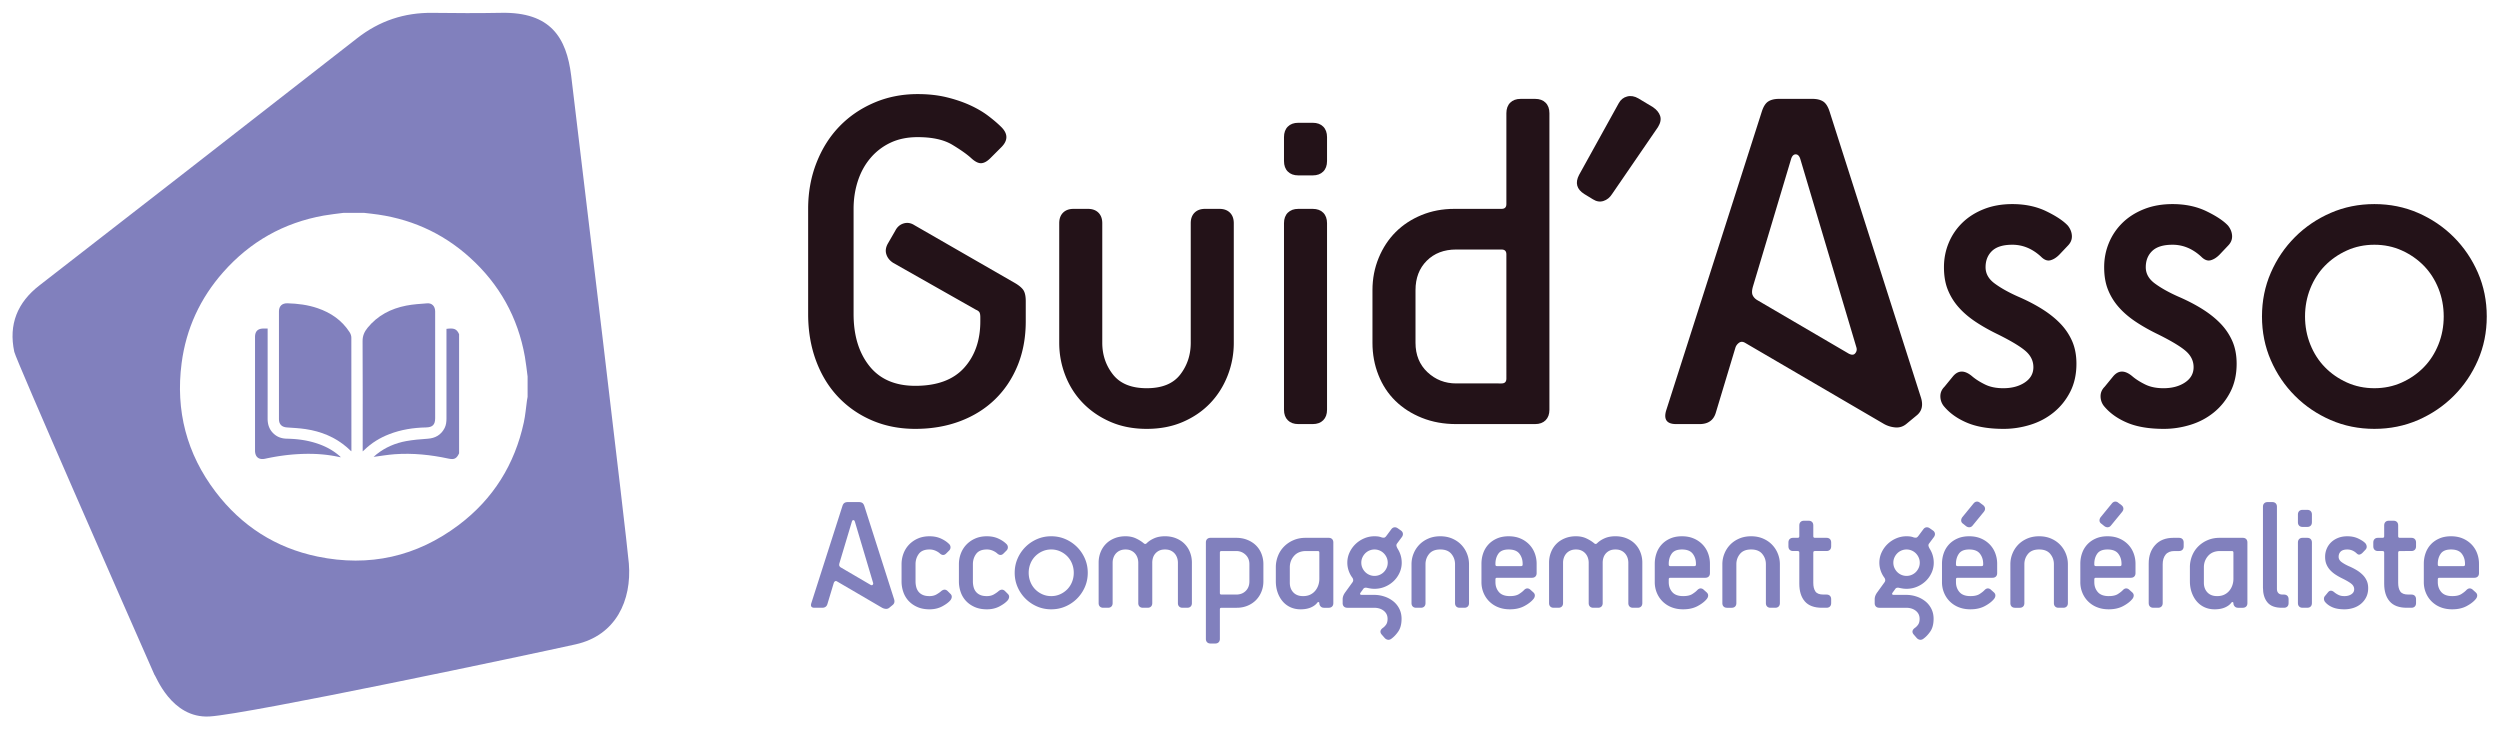 <svg xml:space="preserve" width="993.429" height="289.719" xmlns="http://www.w3.org/2000/svg"><defs><clipPath clipPathUnits="userSpaceOnUse" id="a"><path d="M0 316.474h844.541V0H0Z"/></clipPath></defs><g clip-path="url(#a)" transform="matrix(1.333 0 0 -1.333 -66.412 355.819)"><path d="M0 0c-.094.339-.248.509-.463.509-.216 0-.371-.17-.463-.509l-3.662-12.234c-.124-.4-.138-.702-.046-.903.092-.201.247-.364.464-.486l8.71-5.097c.341-.217.588-.24.743-.069a.58.58 0 0 1 .138.579zm10.24-25.624a1.439 1.439 0 0 0-1.043-.324 2.687 2.687 0 0 0-1.089.324l-13.483 7.878c-.217.122-.411.122-.579 0a.933.933 0 0 1-.348-.464l-1.899-6.302c-.217-.741-.741-1.112-1.576-1.112h-2.27c-.897 0-1.221.432-.974 1.298l9.268 28.958c.153.494.362.827.626.997.262.169.608.255 1.041.255h3.244c.433 0 .779-.086 1.043-.255.262-.17.469-.503.626-.997l8.848-27.707c.217-.712.094-1.267-.369-1.669z" style="fill:#8180bd;fill-opacity:1;fill-rule:nonzero;stroke:none" transform="translate(304.678 111.378)"/><path d="M0 0c.279-.278.402-.587.371-.926-.03-.341-.17-.666-.417-.974-.526-.619-1.336-1.221-2.433-1.807-1.096-.586-2.356-.881-3.776-.881-1.359 0-2.555.224-3.591.672-1.035.448-1.908 1.051-2.618 1.807A7.409 7.409 0 0 0-14.062.555a9.633 9.633 0 0 0-.532 3.198V8.85c0 1.112.191 2.177.578 3.197a7.775 7.775 0 0 0 1.669 2.664 8.088 8.088 0 0 0 2.618 1.807c1.018.448 2.176.672 3.474.672 1.267 0 2.394-.224 3.382-.672.989-.448 1.809-.996 2.456-1.645A1.33 1.33 0 0 0 0 13.9c0-.37-.138-.695-.417-.973l-.881-.88c-.586-.588-1.219-.572-1.898.046-.341.308-.781.579-1.321.811a4.364 4.364 0 0 1-1.738.347c-1.482 0-2.548-.441-3.196-1.321-.649-.879-.974-1.906-.974-3.08V3.753c0-.587.07-1.152.208-1.692.14-.541.371-1.012.695-1.412.325-.402.75-.72 1.275-.951.524-.232 1.188-.347 1.992-.347s1.499.169 2.086.509c.586.341 1.049.665 1.39.974.71.586 1.359.586 1.946 0z" style="fill:#8180bd;fill-opacity:1;fill-rule:nonzero;stroke:none" transform="translate(333.172 89.878)"/><path d="M0 0c.279-.278.402-.587.371-.926-.03-.341-.17-.666-.417-.974-.526-.619-1.336-1.221-2.433-1.807-1.096-.586-2.356-.881-3.776-.881-1.359 0-2.555.224-3.591.672-1.035.448-1.908 1.051-2.618 1.807A7.409 7.409 0 0 0-14.062.555a9.633 9.633 0 0 0-.532 3.198V8.85c0 1.112.191 2.177.578 3.197a7.775 7.775 0 0 0 1.669 2.664 8.088 8.088 0 0 0 2.618 1.807c1.018.448 2.176.672 3.474.672 1.267 0 2.394-.224 3.382-.672.989-.448 1.809-.996 2.456-1.645A1.33 1.33 0 0 0 0 13.9c0-.37-.138-.695-.417-.973l-.881-.88c-.586-.588-1.219-.572-1.898.046-.341.308-.781.579-1.321.811a4.364 4.364 0 0 1-1.738.347c-1.482 0-2.548-.441-3.196-1.321-.649-.879-.974-1.906-.974-3.08V3.753c0-.587.07-1.152.208-1.692.14-.541.371-1.012.695-1.412.325-.402.75-.72 1.275-.951.524-.232 1.188-.347 1.992-.347s1.499.169 2.086.509c.586.341 1.049.665 1.39.974.71.586 1.359.586 1.946 0z" style="fill:#8180bd;fill-opacity:1;fill-rule:nonzero;stroke:none" transform="translate(350.27 89.878)"/><path d="M0 0a6.41 6.41 0 0 1 2.664.555 6.966 6.966 0 0 1 2.132 1.483 6.694 6.694 0 0 1 1.413 2.201c.339.85.509 1.754.509 2.711 0 .957-.17 1.86-.509 2.71a6.673 6.673 0 0 1-1.413 2.201 6.966 6.966 0 0 1-2.132 1.483A6.38 6.38 0 0 1 0 13.9a6.373 6.373 0 0 1-2.664-.556 6.954 6.954 0 0 1-2.132-1.483A6.673 6.673 0 0 1-6.209 9.66a7.227 7.227 0 0 1-.509-2.71c0-.957.169-1.861.509-2.711a6.694 6.694 0 0 1 1.413-2.201A6.954 6.954 0 0 1-2.664.555 6.404 6.404 0 0 1 0 0m0-3.939c-1.514 0-2.927.287-4.239.858a11.064 11.064 0 0 0-5.792 5.791c-.572 1.313-.858 2.726-.858 4.24 0 1.514.286 2.926.858 4.239a11.084 11.084 0 0 0 2.339 3.453c.989.988 2.14 1.767 3.453 2.339 1.312.572 2.725.857 4.239.857 1.514 0 2.927-.285 4.24-.857a11.126 11.126 0 0 0 3.452-2.339 11.118 11.118 0 0 0 2.339-3.453c.572-1.313.858-2.725.858-4.239 0-1.514-.286-2.927-.858-4.24A11.098 11.098 0 0 0 7.692-.741a11.077 11.077 0 0 0-3.452-2.34C2.927-3.652 1.514-3.939 0-3.939" style="fill:#8180bd;fill-opacity:1;fill-rule:nonzero;stroke:none" transform="translate(363.196 89.23)"/><path d="M0 0c-.433 0-.772.123-1.018.371-.249.247-.372.586-.372 1.02v12.047c0 .494-.076.972-.231 1.435a3.854 3.854 0 0 1-.695 1.252 3.52 3.52 0 0 1-1.181.904c-.48.231-1.058.346-1.738.346-.679 0-1.259-.115-1.738-.346a3.481 3.481 0 0 1-1.181-.904 3.479 3.479 0 0 1-.672-1.252 4.962 4.962 0 0 1-.208-1.435V1.391c0-.434-.124-.773-.371-1.02C-9.652.123-9.993 0-10.425 0h-1.39c-.433 0-.772.123-1.018.371-.249.247-.372.586-.372 1.02v12.047c0 .494-.078.972-.231 1.435a3.854 3.854 0 0 1-.695 1.252c-.31.37-.704.672-1.183.904-.478.231-1.041.346-1.69.346s-1.221-.115-1.715-.346a3.441 3.441 0 0 1-1.204-.904 3.8 3.8 0 0 1-.695-1.252 4.488 4.488 0 0 1-.231-1.435V1.391c0-.434-.125-.773-.371-1.02C-21.469.123-21.808 0-22.24 0h-1.39c-.433 0-.773.123-1.02.371-.247.247-.37.586-.37 1.02v12.047c0 1.112.192 2.153.579 3.127a7.295 7.295 0 0 0 1.622 2.502c.695.695 1.536 1.242 2.525 1.644.988.402 2.084.603 3.29.603 1.173 0 2.216-.216 3.128-.649.911-.432 1.674-.911 2.293-1.435.308-.278.602-.278.88 0 .586.585 1.336 1.079 2.247 1.481.911.402 1.985.603 3.221.603 1.204 0 2.301-.201 3.29-.603.988-.402 1.83-.949 2.525-1.644a7.292 7.292 0 0 0 1.621-2.502c.387-.974.58-2.015.58-3.127V1.391c0-.434-.124-.773-.371-1.02C2.163.123 1.822 0 1.391 0Z" style="fill:#8180bd;fill-opacity:1;fill-rule:nonzero;stroke:none" transform="translate(402.349 85.754)"/><path d="M0 0c0 1.173-.387 2.123-1.158 2.848-.773.726-1.7 1.089-2.781 1.089h-4.4c-.31 0-.464-.155-.464-.463V-8.573c0-.308.154-.463.464-.463h4.4c1.175 0 2.124.362 2.85 1.089C-.363-7.221 0-6.272 0-5.097Zm-11.583-23.632c-.433 0-.773.125-1.02.372s-.37.587-.37 1.02V6.487c0 .432.123.771.37 1.018s.587.371 1.02.371h7.644c1.206 0 2.31-.201 3.313-.603 1.005-.401 1.861-.949 2.572-1.644a7.136 7.136 0 0 0 1.645-2.502A8.404 8.404 0 0 0 4.17 0v-5.097c0-1.112-.2-2.155-.602-3.127a7.588 7.588 0 0 0-1.645-2.504 7.583 7.583 0 0 0-2.501-1.644c-.974-.402-2.033-.603-3.175-.603h-4.586c-.31 0-.464-.153-.464-.463v-8.802c0-.433-.124-.773-.371-1.02-.248-.247-.587-.372-1.02-.372z" style="fill:#8180bd;fill-opacity:1;fill-rule:nonzero;stroke:none" transform="translate(422.272 98.728)"/><path d="M0 0c0 .308-.155.463-.463.463h-3.476C-5.483.463-6.68-.015-7.53-.972c-.849-.959-1.273-2.102-1.273-3.43v-4.586c0-1.175.347-2.132 1.042-2.873.695-.741 1.661-1.112 2.896-1.112.834 0 1.552.146 2.155.44a4.379 4.379 0 0 1 1.506 1.181c.4.494.702 1.043.903 1.646C-.1-9.105 0-8.479 0-7.83Zm1.39-16.449c-.433 0-.772.14-1.019.417a1.357 1.357 0 0 0-.371.927c0 .186-.069.302-.209.348-.138.046-.27-.008-.394-.162-.432-.588-1.073-1.067-1.922-1.436-.849-.371-1.877-.557-3.081-.557-1.081 0-2.071.201-2.965.603-.897.4-1.669.972-2.318 1.715-.648.74-1.158 1.629-1.529 2.664-.369 1.034-.555 2.169-.555 3.405v4.123a9.12 9.12 0 0 0 .649 3.43 8.193 8.193 0 0 0 1.83 2.802 8.805 8.805 0 0 0 2.803 1.877c1.08.463 2.27.695 3.568.695h6.904c.431 0 .771-.124 1.018-.371s.371-.586.371-1.019v-18.07c0-.434-.124-.773-.371-1.02-.247-.248-.587-.371-1.018-.371z" style="fill:#8180bd;fill-opacity:1;fill-rule:nonzero;stroke:none" transform="translate(443.122 102.202)"/><path d="M0 0c.525 0 1.026.1 1.506.301.479.201.894.478 1.25.834.355.354.641.772.858 1.252.216.478.323.995.323 1.552 0 .555-.107 1.072-.323 1.552a4.187 4.187 0 0 1-.858 1.25 3.856 3.856 0 0 1-1.25.835c-.48.2-.981.3-1.506.3-.526 0-1.028-.1-1.506-.3a3.854 3.854 0 0 1-1.252-.835 4.184 4.184 0 0 1-.857-1.25 3.721 3.721 0 0 1-.324-1.552c0-.557.107-1.074.324-1.552a4.18 4.18 0 0 1 .857-1.252A3.852 3.852 0 0 1-1.506.301C-1.028.1-.526 0 0 0m2.084-17.421c-.526.679-.401 1.313.372 1.899.4.277.74.626 1.018 1.043.279.417.417.98.417 1.69 0 .989-.379 1.784-1.135 2.387-.757.602-1.722.903-2.896.903h-7.969c-.433 0-.772.123-1.019.371-.248.247-.371.586-.371 1.02v1.158c0 .678.262 1.375.788 2.085l2.177 3.012c.155.247.208.494.162.741a1.353 1.353 0 0 1-.254.603 7.392 7.392 0 0 0-1.089 2.084 7.31 7.31 0 0 0-.394 2.364c0 1.08.224 2.1.671 3.057a8.341 8.341 0 0 0 1.784 2.503 8.567 8.567 0 0 0 2.573 1.69c.972.417 2 .626 3.081.626.308 0 .626-.015.949-.046a4.836 4.836 0 0 0 1.135-.278c.433-.124.741-.139.927-.047.185.093.356.247.511.465l1.481 1.992c.247.339.549.532.904.578.356.046.702-.053 1.043-.3l.926-.649c.341-.249.534-.549.58-.904.046-.355-.055-.704-.302-1.043L6.672 9.591a.888.888 0 0 1-.093-.787 3.64 3.64 0 0 1 .371-.788c.771-1.267 1.158-2.626 1.158-4.077A7.134 7.134 0 0 0 7.436.88a7.98 7.98 0 0 0-1.784-2.478 8.423 8.423 0 0 0-2.571-1.646A7.995 7.995 0 0 0 0-3.845c-.434 0-.834.03-1.206.092a17.12 17.12 0 0 0-.972.185c-.247.062-.48.069-.695.023-.216-.046-.402-.193-.557-.44l-.74-1.02c-.278-.432-.14-.647.417-.647h3.567c1.112 0 2.171-.17 3.174-.511a8.423 8.423 0 0 0 2.641-1.436 6.666 6.666 0 0 0 1.784-2.247c.432-.88.649-1.86.649-2.943 0-1.575-.333-2.841-.996-3.799-.665-.957-1.383-1.698-2.155-2.224-.34-.215-.679-.286-1.02-.209-.34.078-.633.256-.88.534z" style="fill:#8180bd;fill-opacity:1;fill-rule:nonzero;stroke:none" transform="translate(459.571 95.253)"/><path d="M0 0c-.433 0-.773.123-1.02.371-.247.247-.37.586-.37 1.02v11.584c0 1.173-.363 2.201-1.089 3.08-.727.88-1.831 1.32-3.313 1.32-1.483 0-2.587-.44-3.313-1.32-.727-.879-1.089-1.907-1.089-3.08V1.391c0-.434-.124-.773-.371-1.02C-10.812.123-11.151 0-11.583 0h-1.39c-.434 0-.773.123-1.02.371-.249.247-.371.586-.371 1.02v11.584c0 1.112.208 2.176.626 3.196a8.216 8.216 0 0 0 1.737 2.664c.741.757 1.637 1.359 2.688 1.807 1.049.448 2.224.672 3.521.672 1.298 0 2.471-.224 3.522-.672 1.049-.448 1.945-1.05 2.687-1.807a8.202 8.202 0 0 0 1.738-2.664 8.379 8.379 0 0 0 .624-3.196V1.391c0-.434-.122-.773-.369-1.02C2.161.123 1.822 0 1.39 0Z" style="fill:#8180bd;fill-opacity:1;fill-rule:nonzero;stroke:none" transform="translate(484.962 85.754)"/><path d="M0 0c0 1.173-.325 2.178-.972 3.012-.649.835-1.715 1.25-3.198 1.25-1.453 0-2.471-.415-3.059-1.25-.586-.834-.88-1.839-.88-3.012v-.232c0-.308.155-.463.464-.463h7.182c.308 0 .463.155.463.463Zm3.244-8.571c.278-.279.408-.587.393-.926-.016-.341-.148-.666-.393-.974-.62-.772-1.529-1.484-2.735-2.131-1.204-.649-2.641-.974-4.308-.974-1.298 0-2.464.209-3.499.626a7.856 7.856 0 0 0-2.664 1.738 7.777 7.777 0 0 0-1.715 2.593 8.293 8.293 0 0 0-.601 3.152V0c0 1.112.176 2.17.532 3.175a7.357 7.357 0 0 0 1.575 2.617c.695.742 1.545 1.328 2.549 1.761 1.004.432 2.154.648 3.452.648 1.297 0 2.455-.216 3.475-.648a7.99 7.99 0 0 0 2.618-1.761 7.603 7.603 0 0 0 1.668-2.617A8.777 8.777 0 0 0 4.17 0v-2.779c0-.434-.124-.773-.371-1.02s-.587-.371-1.02-.371H-7.645c-.309 0-.464-.155-.464-.464v-.833c0-1.174.348-2.162 1.043-2.966.694-.804 1.783-1.204 3.267-1.204 1.173 0 2.084.209 2.733.626.649.417 1.143.81 1.483 1.181.339.339.68.501 1.019.486.34-.015.648-.163.928-.44z" style="fill:#8180bd;fill-opacity:1;fill-rule:nonzero;stroke:none" transform="translate(503.727 98.866)"/><path d="M0 0c-.433 0-.773.123-1.02.371-.247.247-.37.586-.37 1.02v12.047c0 .494-.078.972-.231 1.435a3.84 3.84 0 0 1-.697 1.252 3.49 3.49 0 0 1-1.181.904c-.478.231-1.058.346-1.737.346-.68 0-1.26-.115-1.738-.346a3.49 3.49 0 0 1-1.181-.904 3.51 3.51 0 0 1-.672-1.252 4.928 4.928 0 0 1-.209-1.435V1.391c0-.434-.124-.773-.369-1.02C-9.654.123-9.993 0-10.425 0h-1.39c-.434 0-.773.123-1.02.371-.247.247-.371.586-.371 1.02v12.047c0 .494-.077.972-.232 1.435a3.836 3.836 0 0 1-.695 1.252 3.49 3.49 0 0 1-1.181.904c-.48.231-1.043.346-1.691.346-.649 0-1.22-.115-1.714-.346a3.436 3.436 0 0 1-1.205-.904 3.836 3.836 0 0 1-.695-1.252 4.489 4.489 0 0 1-.232-1.435V1.391c0-.434-.124-.773-.371-1.02C-21.469.123-21.808 0-22.24 0h-1.39c-.434 0-.773.123-1.02.371-.249.247-.371.586-.371 1.02v12.047c0 1.112.193 2.153.58 3.127a7.278 7.278 0 0 0 1.621 2.502c.695.695 1.537 1.242 2.526 1.644.988.402 2.084.603 3.289.603 1.173 0 2.216-.216 3.127-.649.911-.432 1.676-.911 2.295-1.435.308-.278.601-.278.88 0 .586.585 1.336 1.079 2.247 1.481.911.402 1.985.603 3.22.603 1.205 0 2.3-.201 3.29-.603.987-.402 1.829-.949 2.524-1.644a7.268 7.268 0 0 0 1.623-2.502 8.424 8.424 0 0 0 .578-3.127V1.391c0-.434-.122-.773-.369-1.02C2.161.123 1.822 0 1.39 0Z" style="fill:#8180bd;fill-opacity:1;fill-rule:nonzero;stroke:none" transform="translate(536.624 85.754)"/><path d="M0 0c0 1.173-.324 2.178-.972 3.012-.649.835-1.715 1.25-3.197 1.25-1.452 0-2.472-.415-3.058-1.25-.588-.834-.881-1.839-.881-3.012v-.232c0-.308.154-.463.463-.463h7.182c.308 0 .463.155.463.463Zm3.244-8.571c.278-.279.41-.587.394-.926-.017-.341-.147-.666-.394-.974-.618-.772-1.529-1.484-2.733-2.131-1.206-.649-2.641-.974-4.31-.974-1.298 0-2.464.209-3.497.626a7.85 7.85 0 0 0-2.665 1.738 7.73 7.73 0 0 0-1.714 2.593 8.295 8.295 0 0 0-.603 3.152V0c0 1.112.178 2.17.534 3.175a7.357 7.357 0 0 0 1.575 2.617c.695.742 1.543 1.328 2.547 1.761 1.004.432 2.155.648 3.453.648 1.296 0 2.456-.216 3.474-.648a7.958 7.958 0 0 0 2.618-1.761 7.59 7.59 0 0 0 1.669-2.617A8.798 8.798 0 0 0 4.17 0v-2.779c0-.434-.124-.773-.369-1.02-.249-.247-.588-.371-1.02-.371H-7.645c-.309 0-.463-.155-.463-.464v-.833c0-1.174.347-2.162 1.043-2.966.695-.804 1.784-1.204 3.266-1.204 1.173 0 2.086.209 2.735.626.648.417 1.141.81 1.481 1.181.341.339.68.501 1.02.486.339-.015.649-.163.927-.44z" style="fill:#8180bd;fill-opacity:1;fill-rule:nonzero;stroke:none" transform="translate(555.388 98.866)"/><path d="M0 0c-.433 0-.772.123-1.018.371-.249.247-.372.586-.372 1.02v11.584c0 1.173-.363 2.201-1.089 3.08-.725.88-1.83 1.32-3.313 1.32-1.481 0-2.587-.44-3.313-1.32-.725-.879-1.087-1.907-1.087-3.08V1.391c0-.434-.125-.773-.371-1.02-.249-.248-.588-.371-1.02-.371h-1.39c-.433 0-.773.123-1.02.371-.247.247-.37.586-.37 1.02v11.584c0 1.112.209 2.176.626 3.196a8.181 8.181 0 0 0 1.736 2.664c.743.757 1.638 1.359 2.688 1.807 1.05.448 2.224.672 3.521.672 1.298 0 2.471-.224 3.522-.672 1.051-.448 1.946-1.05 2.687-1.807a8.17 8.17 0 0 0 1.738-2.664 8.361 8.361 0 0 0 .626-3.196V1.391c0-.434-.124-.773-.371-1.02C2.163.123 1.822 0 1.391 0Z" style="fill:#8180bd;fill-opacity:1;fill-rule:nonzero;stroke:none" transform="translate(577.628 85.754)"/><path d="M0 0c-2.316 0-4.023.633-5.12 1.9-1.097 1.266-1.644 3.027-1.644 5.283v9.266c0 .308-.155.463-.465.463h-1.39c-.432 0-.771.124-1.018.371-.248.247-.371.586-.371 1.02v1.158c0 .433.123.772.371 1.019.247.247.586.371 1.018.371h1.39c.31 0 .465.155.465.463v3.244c0 .433.123.772.369 1.018.247.247.588.372 1.02.372h1.39c.433 0 .772-.125 1.02-.372.247-.246.37-.585.37-1.018v-3.244c0-.308.155-.463.463-.463h3.476c.432 0 .771-.124 1.02-.371.247-.247.369-.586.369-1.019v-1.158c0-.434-.122-.773-.369-1.02-.249-.247-.588-.371-1.02-.371h-3.476c-.308 0-.463-.155-.463-.463V7.414c0-1.082.208-1.931.626-2.549.417-.618 1.211-.926 2.386-.926h.927c.432 0 .771-.124 1.02-.371.247-.247.369-.586.369-1.019V1.391c0-.434-.122-.773-.369-1.02C2.115.123 1.776 0 1.344 0Z" style="fill:#8180bd;fill-opacity:1;fill-rule:nonzero;stroke:none" transform="translate(592.965 85.754)"/><path d="M0 0c.525 0 1.028.1 1.506.301.479.201.896.478 1.252.834.354.354.639.772.856 1.252.216.478.325.995.325 1.552 0 .555-.109 1.072-.325 1.552a4.2 4.2 0 0 1-.856 1.25 3.865 3.865 0 0 1-1.252.835c-.478.2-.981.3-1.506.3s-1.028-.1-1.506-.3a3.835 3.835 0 0 1-1.25-.835 4.168 4.168 0 0 1-.858-1.25 3.736 3.736 0 0 1-.323-1.552c0-.557.107-1.074.323-1.552.217-.48.502-.898.858-1.252a3.832 3.832 0 0 1 1.25-.834A3.85 3.85 0 0 1 0 0m2.086-17.421c-.526.679-.402 1.313.37 1.899.401.277.742.626 1.02 1.043.277.417.417.98.417 1.69 0 .989-.379 1.784-1.135 2.387-.758.602-1.723.903-2.896.903h-7.97c-.434 0-.773.123-1.02.371-.247.247-.369.586-.369 1.02v1.158c0 .678.26 1.375.786 2.085l2.178 3.012c.154.247.209.494.163.741a1.365 1.365 0 0 1-.256.603 7.364 7.364 0 0 0-1.088 2.084 7.283 7.283 0 0 0-.394 2.364c0 1.08.224 2.1.672 3.057a8.272 8.272 0 0 0 1.784 2.503 8.545 8.545 0 0 0 2.571 1.69c.974.417 2 .626 3.081.626.308 0 .626-.015.951-.046a4.86 4.86 0 0 0 1.135-.278c.431-.124.741-.139.926-.047.186.093.355.247.51.465l1.483 1.992c.247.339.547.532.903.578.355.046.703-.053 1.043-.3l.927-.649c.339-.249.532-.549.578-.904.046-.355-.054-.704-.301-1.043L6.672 9.591a.884.884 0 0 1-.092-.787c.092-.279.215-.541.371-.788a7.7 7.7 0 0 0 1.158-4.077A7.149 7.149 0 0 0 7.437.88a7.992 7.992 0 0 0-1.783-2.478 8.457 8.457 0 0 0-2.573-1.646c-.972-.402-2-.601-3.081-.601-.433 0-.834.03-1.204.092-.371.061-.695.122-.974.185a1.526 1.526 0 0 1-.695.023c-.216-.046-.402-.193-.555-.44l-.742-1.02c-.278-.432-.139-.647.417-.647h3.567c1.112 0 2.171-.17 3.175-.511a8.417 8.417 0 0 0 2.642-1.436 6.675 6.675 0 0 0 1.783-2.247c.432-.88.649-1.86.649-2.943 0-1.575-.333-2.841-.997-3.799-.664-.957-1.383-1.698-2.155-2.224-.34-.215-.679-.286-1.018-.209a1.65 1.65 0 0 0-.881.534z" style="fill:#8180bd;fill-opacity:1;fill-rule:nonzero;stroke:none" transform="translate(618.17 95.253)"/><path d="M0 0c-.248-.31-.549-.48-.903-.511-.356-.03-.704.077-1.043.325l-.927.741c-.34.247-.518.548-.534.904-.015.354.102.702.349 1.043L.278 6.579c.277.339.595.524.949.556.356.029.687-.093.997-.371l.926-.695c.339-.277.525-.595.556-.949.03-.356-.092-.704-.37-1.043Zm3.15-11.399c0 1.173-.325 2.178-.972 3.012-.649.834-1.715 1.25-3.198 1.25-1.453 0-2.471-.416-3.058-1.25-.586-.834-.881-1.839-.881-3.012v-.232c0-.308.155-.463.465-.463h7.181c.309 0 .463.155.463.463zm3.245-8.571c.277-.28.407-.588.392-.927-.015-.34-.147-.665-.392-.974-.62-.771-1.53-1.483-2.735-2.13-1.204-.649-2.642-.974-4.309-.974-1.297 0-2.463.208-3.498.626a7.863 7.863 0 0 0-2.665 1.737 7.754 7.754 0 0 0-1.714 2.594 8.29 8.29 0 0 0-.602 3.152v5.467c0 1.112.177 2.17.532 3.175A7.361 7.361 0 0 0-7.02-5.608c.694.743 1.544 1.329 2.549 1.761 1.003.433 2.153.649 3.451.649s2.456-.216 3.476-.649a7.969 7.969 0 0 0 2.618-1.761 7.587 7.587 0 0 0 1.667-2.616 8.757 8.757 0 0 0 .58-3.175v-2.78c0-.434-.124-.773-.371-1.02s-.588-.371-1.02-.371H-4.494c-.31 0-.465-.155-.465-.463v-.833c0-1.175.348-2.163 1.043-2.966.695-.804 1.784-1.204 3.267-1.204 1.174 0 2.085.208 2.733.625.649.418 1.143.81 1.484 1.181.339.339.679.502 1.018.487.341-.016.649-.163.928-.441z" style="fill:#8180bd;fill-opacity:1;fill-rule:nonzero;stroke:none" transform="translate(637.863 110.266)"/><path d="M0 0c-.432 0-.771.123-1.018.371-.249.247-.372.586-.372 1.02v11.584c0 1.173-.363 2.201-1.089 3.08-.725.88-1.829 1.32-3.313 1.32-1.481 0-2.587-.44-3.313-1.32-.725-.879-1.087-1.907-1.087-3.08V1.391c0-.434-.124-.773-.371-1.02-.249-.248-.588-.371-1.02-.371h-1.39c-.433 0-.773.123-1.02.371-.247.247-.37.586-.37 1.02v11.584c0 1.112.209 2.176.626 3.196a8.197 8.197 0 0 0 1.736 2.664c.743.757 1.639 1.359 2.688 1.807 1.05.448 2.224.672 3.521.672 1.298 0 2.471-.224 3.522-.672 1.051-.448 1.946-1.05 2.687-1.807a8.17 8.17 0 0 0 1.738-2.664 8.361 8.361 0 0 0 .626-3.196V1.391c0-.434-.124-.773-.371-1.02C2.163.123 1.822 0 1.391 0Z" style="fill:#8180bd;fill-opacity:1;fill-rule:nonzero;stroke:none" transform="translate(663.484 85.754)"/><path d="M0 0c-.248-.31-.549-.48-.903-.511-.356-.03-.704.077-1.043.325l-.927.741c-.34.247-.518.548-.534.904-.015.354.102.702.349 1.043L.278 6.579c.277.339.595.524.949.556.356.029.687-.093.997-.371l.927-.695c.339-.277.524-.595.555-.949.03-.356-.092-.704-.37-1.043Zm3.151-11.399c0 1.173-.326 2.178-.973 3.012-.649.834-1.715 1.25-3.198 1.25-1.452 0-2.471-.416-3.058-1.25-.586-.834-.881-1.839-.881-3.012v-.232c0-.308.155-.463.465-.463h7.181c.309 0 .464.155.464.463zm3.244-8.571c.277-.28.408-.588.392-.927-.015-.34-.147-.665-.392-.974-.62-.771-1.53-1.483-2.735-2.13-1.204-.649-2.642-.974-4.309-.974-1.297 0-2.463.208-3.498.626a7.863 7.863 0 0 0-2.665 1.737 7.769 7.769 0 0 0-1.714 2.594 8.29 8.29 0 0 0-.602 3.152v5.467c0 1.112.177 2.17.532 3.175A7.361 7.361 0 0 0-7.02-5.608c.695.743 1.544 1.329 2.549 1.761 1.003.433 2.153.649 3.451.649s2.456-.216 3.476-.649a7.969 7.969 0 0 0 2.618-1.761 7.587 7.587 0 0 0 1.667-2.616 8.757 8.757 0 0 0 .58-3.175v-2.78c0-.434-.124-.773-.371-1.02s-.588-.371-1.02-.371H-4.494c-.31 0-.465-.155-.465-.463v-.833c0-1.175.348-2.163 1.043-2.966.695-.804 1.784-1.204 3.267-1.204 1.174 0 2.085.208 2.733.625.649.418 1.143.81 1.484 1.181.339.339.679.502 1.018.487.341-.016.649-.163.928-.441z" style="fill:#8180bd;fill-opacity:1;fill-rule:nonzero;stroke:none" transform="translate(679.1 110.266)"/><path d="M0 0c-.433 0-.773.123-1.02.371-.247.247-.37.586-.37 1.02v11.815c0 2.253.649 4.092 1.947 5.513 1.296 1.422 3.103 2.132 5.42 2.132h1.668c.432 0 .773-.124 1.02-.371.246-.247.371-.586.371-1.019v-1.158c0-.434-.125-.773-.371-1.02-.247-.247-.588-.371-1.02-.371h-1.39c-1.173 0-2.046-.364-2.618-1.089-.572-.726-.856-1.675-.856-2.848V1.391c0-.434-.124-.773-.371-1.02C2.161.123 1.822 0 1.39 0Z" style="fill:#8180bd;fill-opacity:1;fill-rule:nonzero;stroke:none" transform="translate(691.747 85.754)"/><path d="M0 0c0 .308-.155.463-.463.463h-3.476c-1.544 0-2.742-.478-3.591-1.435-.849-.959-1.274-2.102-1.274-3.43v-4.586c0-1.175.348-2.132 1.043-2.873.695-.741 1.659-1.112 2.896-1.112.833 0 1.552.146 2.153.44a4.37 4.37 0 0 1 1.506 1.181c.402.494.703 1.043.904 1.646C-.101-9.105 0-8.479 0-7.83Zm1.39-16.449c-.433 0-.773.14-1.02.417a1.36 1.36 0 0 0-.37.927c0 .186-.071.302-.209.348-.139.046-.271-.008-.394-.162-.432-.588-1.074-1.067-1.923-1.436-.85-.371-1.876-.557-3.082-.557-1.081 0-2.069.201-2.965.603-.895.4-1.667.972-2.316 1.715-.648.74-1.159 1.629-1.529 2.664-.371 1.034-.557 2.169-.557 3.405v4.123a9.16 9.16 0 0 0 .649 3.43 8.251 8.251 0 0 0 1.83 2.802 8.843 8.843 0 0 0 2.804 1.877c1.081.463 2.27.695 3.568.695h6.903c.433 0 .772-.124 1.02-.371.247-.247.37-.586.37-1.019v-18.07c0-.434-.123-.773-.37-1.02-.248-.248-.587-.371-1.02-.371z" style="fill:#8180bd;fill-opacity:1;fill-rule:nonzero;stroke:none" transform="translate(715.61 102.202)"/><path d="M0 0c-1.977 0-3.405.54-4.285 1.623-.881 1.08-1.321 2.547-1.321 4.4v24.095c0 .433.123.772.371 1.019.245.247.586.371 1.019.371h1.389c.433 0 .773-.124 1.02-.371s.371-.586.371-1.019V5.56c0-.494.138-.888.416-1.181.279-.294.68-.44 1.206-.44h.463c.432 0 .771-.124 1.02-.371.247-.247.369-.586.369-1.019V1.391c0-.434-.122-.773-.369-1.02C1.42.123 1.081 0 .649 0Z" style="fill:#8180bd;fill-opacity:1;fill-rule:nonzero;stroke:none" transform="translate(730.02 85.754)"/><path d="M0 0c-.432 0-.773.123-1.018.371-.249.247-.372.586-.372 1.02v18.07c0 .433.123.772.372 1.019.245.247.586.371 1.018.371h1.39c.432 0 .773-.124 1.02-.371s.371-.586.371-1.019V1.391c0-.434-.124-.773-.371-1.02C2.163.123 1.822 0 1.39 0Zm0 24.095c-.432 0-.773.123-1.018.369-.249.247-.372.588-.372 1.02v2.317c0 .432.123.771.372 1.02.245.246.586.371 1.018.371h1.39c.432 0 .773-.125 1.02-.371.247-.249.371-.588.371-1.02v-2.317c0-.432-.124-.773-.371-1.02-.247-.246-.588-.369-1.02-.369Z" style="fill:#8180bd;fill-opacity:1;fill-rule:nonzero;stroke:none" transform="translate(736.228 85.754)"/><path d="M0 0c.525.618 1.158.603 1.9-.046a6.132 6.132 0 0 1 1.228-.765c.478-.232 1.058-.347 1.737-.347.835 0 1.53.186 2.085.555.557.371.834.865.834 1.483 0 .586-.239 1.097-.718 1.53-.48.432-1.366.972-2.664 1.621-.834.402-1.575.819-2.224 1.251A8.343 8.343 0 0 0 .532 6.695 5.831 5.831 0 0 0-.509 8.387c-.249.617-.371 1.344-.371 2.178 0 .833.155 1.621.463 2.362a5.759 5.759 0 0 0 1.32 1.946c.573.557 1.267.996 2.086 1.321.818.324 1.737.486 2.757.486 1.234 0 2.331-.231 3.29-.694.957-.464 1.652-.927 2.084-1.39.247-.31.379-.641.394-.997.016-.354-.116-.672-.394-.95l-.834-.88c-.278-.278-.563-.456-.856-.532-.295-.078-.595.038-.905.346-.833.772-1.759 1.158-2.779 1.158-.896 0-1.553-.2-1.97-.601-.417-.402-.626-.926-.626-1.575 0-.618.293-1.144.881-1.575.587-.434 1.328-.852 2.224-1.252a17.504 17.504 0 0 0 2.341-1.205 9.441 9.441 0 0 0 1.783-1.413 5.76 5.76 0 0 0 1.158-1.715c.278-.633.418-1.367.418-2.199 0-1.02-.201-1.924-.603-2.712a6.127 6.127 0 0 0-1.598-1.993 6.721 6.721 0 0 0-2.27-1.204 8.694 8.694 0 0 0-2.573-.394c-1.42 0-2.593.193-3.521.58-.927.385-1.668.903-2.224 1.552a1.508 1.508 0 0 0-.393.973c-.017.371.115.694.393.974z" style="fill:#8180bd;fill-opacity:1;fill-rule:nonzero;stroke:none" transform="translate(743.827 90.387)"/><path d="M0 0c-2.316 0-4.023.633-5.12 1.9-1.097 1.266-1.644 3.027-1.644 5.283v9.266c0 .308-.155.463-.463.463h-1.39c-.434 0-.773.124-1.02.371s-.371.586-.371 1.02v1.158c0 .433.124.772.371 1.019.247.247.586.371 1.02.371h1.39c.308 0 .463.155.463.463v3.244c0 .433.123.772.371 1.018.247.247.586.372 1.018.372h1.392c.431 0 .771-.125 1.018-.372.247-.246.371-.585.371-1.018v-3.244c0-.308.154-.463.464-.463h3.475c.431 0 .772-.124 1.019-.371.247-.247.371-.586.371-1.019v-1.158c0-.434-.124-.773-.371-1.02s-.588-.371-1.019-.371H-2.13c-.31 0-.464-.155-.464-.463V7.414c0-1.082.209-1.931.626-2.549.417-.618 1.212-.926 2.385-.926h.928c.431 0 .772-.124 1.019-.371.247-.247.371-.586.371-1.019V1.391c0-.434-.124-.773-.371-1.02C2.117.123 1.776 0 1.345 0Z" style="fill:#8180bd;fill-opacity:1;fill-rule:nonzero;stroke:none" transform="translate(767.317 85.754)"/><path d="M0 0c0 1.173-.325 2.178-.972 3.012-.649.835-1.715 1.25-3.198 1.25-1.453 0-2.471-.415-3.059-1.25-.586-.834-.88-1.839-.88-3.012v-.232c0-.308.155-.463.464-.463h7.182c.308 0 .463.155.463.463Zm3.244-8.571c.278-.279.408-.587.393-.926-.016-.341-.148-.666-.393-.974-.62-.772-1.529-1.484-2.735-2.131-1.204-.649-2.641-.974-4.308-.974-1.298 0-2.464.209-3.499.626a7.856 7.856 0 0 0-2.664 1.738 7.777 7.777 0 0 0-1.715 2.593 8.293 8.293 0 0 0-.601 3.152V0c0 1.112.176 2.17.532 3.175a7.357 7.357 0 0 0 1.575 2.617c.695.742 1.545 1.328 2.549 1.761 1.004.432 2.154.648 3.452.648 1.297 0 2.455-.216 3.475-.648a7.99 7.99 0 0 0 2.618-1.761 7.603 7.603 0 0 0 1.668-2.617A8.777 8.777 0 0 0 4.17 0v-2.779c0-.434-.124-.773-.371-1.02s-.587-.371-1.02-.371H-7.645c-.309 0-.464-.155-.464-.464v-.833c0-1.174.348-2.162 1.043-2.966.694-.804 1.784-1.204 3.267-1.204 1.173 0 2.084.209 2.733.626.649.417 1.143.81 1.483 1.181.339.339.68.501 1.019.486.34-.015.648-.163.928-.44z" style="fill:#8180bd;fill-opacity:1;fill-rule:nonzero;stroke:none" transform="translate(784.646 98.866)"/><path d="M0 0c-.064-.36-.138-.719-.189-1.081-.305-2.166-.469-4.363-.93-6.496-2.715-12.55-9.128-22.85-19.37-30.578-12.565-9.48-26.711-12.638-42.12-9.449-12.506 2.589-22.679 9.137-30.398 19.288-8.631 11.349-11.972 24.215-10.136 38.345 1.339 10.301 5.535 19.383 12.418 27.164 8.028 9.076 18.025 14.731 29.974 16.86 1.95.347 3.927.541 5.892.806h6.073l2.194-.248c11.15-1.244 20.986-5.504 29.325-13.02C-8.413 33.61-2.889 23.722-.806 11.959c.345-1.949.541-3.923.806-5.886Zm12.998 95.698c-1.395 11.472-6.186 19.075-20.867 18.789-6.85-.134-13.701-.091-20.547-.008-8.351.098-15.772-2.395-22.362-7.537-21.148-16.518-84.284-65.65-94.71-73.683-6.605-5.09-9.279-11.655-7.532-19.839.492-2.32 32.824-75.966 41.787-96.272.352-.028 4.926-13.085 16.42-12.418 11.497.665 96.5 18.681 109.138 21.5 11.978 2.671 16.755 13.075 15.859 24.109-.565 6.969-14.569 123.85-17.186 145.359" style="fill:#8180bd;fill-opacity:1;fill-rule:nonzero;stroke:none" transform="translate(207.1 148.62)"/><path d="M0 0c-.753-1.589-1.438-1.935-3.16-1.565C-8.449-.429-13.791.131-19.196-.259c-2.103-.151-4.191-.522-6.288-.793.265.233.564.518.887.774 2.594 2.062 5.566 3.336 8.795 3.925 2.112.385 4.27.562 6.416.71 2.287.157 3.997 1.119 5.06 3.167.468.902.566 1.882.566 2.881-.003 8.651-.002 17.302-.002 25.952v.754c2.111.267 3.026.096 3.762-1.586z" style="fill:#8180bd;fill-opacity:1;fill-rule:nonzero;stroke:none" transform="translate(186.676 131.785)"/><path d="M0 0c-.473.435-.866.817-1.281 1.176-3.548 3.066-7.72 4.753-12.307 5.441-1.853.277-3.735.372-5.607.498-1.515.102-2.366.937-2.367 2.461-.003 10.709-.003 21.418 0 32.127.001 1.601.955 2.467 2.552 2.421 3.061-.088 6.068-.465 8.98-1.463 3.956-1.356 7.243-3.608 9.533-7.163.295-.458.514-1.061.515-1.597C.047 22.697.04 11.493.039.289.039.232.024.175 0 0" style="fill:#8180bd;fill-opacity:1;fill-rule:nonzero;stroke:none" transform="translate(154.54 132.396)"/><path d="M0 0v.853c0 10.67.031 21.339-.033 32.008-.01 1.597.534 2.809 1.487 3.98 3.002 3.69 6.971 5.723 11.541 6.617 2.047.401 4.154.521 6.24.68 1.443.11 2.367-.891 2.367-2.416.004-6.354.002-12.708.002-19.062V9.892c0-1.938-.771-2.712-2.73-2.752-3.765-.075-7.439-.645-10.967-2.014C5.126 4.048 2.627 2.526.49.432.367.312.233.205 0 0" style="fill:#8180bd;fill-opacity:1;fill-rule:nonzero;stroke:none" transform="translate(157.94 132.371)"/><path d="M0 0c-4.102.96-8.197 1.183-12.326.979-3.427-.17-6.811-.653-10.16-1.385-1.902-.415-3.042.502-3.042 2.452v33.796c0 1.729.817 2.548 2.537 2.554h1.224v-.778c0-8.691.008-17.383-.006-26.075-.003-1.962.631-3.6 2.203-4.825 1.04-.812 2.24-1.13 3.542-1.156 2.48-.049 4.936-.308 7.342-.936C-5.644 3.833-2.833 2.572-.432.495A8.78 8.78 0 0 0-.083.174C-.057.149-.049.106 0 0" style="fill:#8180bd;fill-opacity:1;fill-rule:nonzero;stroke:none" transform="translate(151.372 130.594)"/><path d="m0 0-30.224 17.395c-1.047.663-2.116.83-3.208.497-1.093-.334-1.924-1.068-2.495-2.208l-2.138-3.707c-.667-1.142-.834-2.235-.5-3.279.333-1.048 1.021-1.904 2.068-2.567L-11.833-7.84c.475-.192.806-.428.998-.714.189-.285.285-.807.285-1.568v-1.14c0-5.703-1.617-10.335-4.848-13.9-3.231-3.564-8.079-5.346-14.541-5.346-5.988 0-10.551 1.97-13.687 5.915-3.137 3.944-4.705 9.101-4.705 15.47v31.364c0 2.945.429 5.726 1.284 8.34s2.114 4.894 3.778 6.843a17.635 17.635 0 0 0 5.988 4.563c2.327 1.091 5.012 1.639 8.055 1.639 4.37 0 7.817-.762 10.336-2.281 2.517-1.521 4.395-2.851 5.631-3.991 1.141-1.047 2.138-1.547 2.994-1.498.856.047 1.757.546 2.709 1.498l3.279 3.279c1.996 1.996 1.996 3.991 0 5.987-1.047 1.046-2.353 2.161-3.921 3.35-1.568 1.189-3.399 2.257-5.489 3.209-2.092.949-4.419 1.732-6.985 2.351-2.567.618-5.418.928-8.554.928-4.658 0-8.982-.856-12.974-2.567-3.992-1.711-7.438-4.062-10.336-7.057-2.9-2.993-5.182-6.606-6.843-10.835-1.665-4.229-2.496-8.817-2.496-13.758V-9.123c0-5.04.785-9.673 2.353-13.901 1.568-4.229 3.779-7.841 6.629-10.836 2.852-2.993 6.224-5.323 10.123-6.985 3.895-1.661 8.173-2.494 12.831-2.494 4.847 0 9.289.762 13.33 2.281 4.039 1.518 7.507 3.681 10.407 6.486C-3.304-31.77-1.047-28.395.57-24.45c1.615 3.944 2.424 8.342 2.424 13.188v5.987c0 1.331-.192 2.353-.571 3.067C2.042-1.497 1.234-.76 0 0" style="fill:#231218;fill-opacity:1;fill-rule:nonzero;stroke:none" transform="translate(352.608 182.424)"/><path d="M0 0h-4.277c-1.332 0-2.377-.381-3.137-1.14-.761-.762-1.141-1.806-1.141-3.138V-39.92c0-3.613-1.046-6.771-3.136-9.479-2.092-2.71-5.417-4.064-9.98-4.064-4.562 0-7.912 1.354-10.051 4.064-2.138 2.708-3.207 5.866-3.207 9.479v35.642c0 1.332-.381 2.376-1.141 3.138-.761.759-1.806 1.14-3.136 1.14h-4.277c-1.332 0-2.377-.381-3.137-1.14-.761-.762-1.141-1.806-1.141-3.138V-39.92c0-3.421.618-6.7 1.854-9.836 1.235-3.136 2.994-5.87 5.275-8.197 2.281-2.33 5.012-4.184 8.198-5.56 3.183-1.377 6.772-2.068 10.763-2.068 3.993 0 7.579.691 10.764 2.068 3.183 1.376 5.892 3.23 8.127 5.56 2.232 2.327 3.967 5.061 5.203 8.197a26.627 26.627 0 0 1 1.854 9.836v35.642c0 1.332-.381 2.376-1.141 3.138C2.375-.381 1.33 0 0 0" style="fill:#231218;fill-opacity:1;fill-rule:nonzero;stroke:none" transform="translate(413.34 204.666)"/><path d="M0 0h-4.277c-1.332 0-2.377-.381-3.136-1.142-.762-.762-1.141-1.806-1.141-3.136v-7.128c0-1.331.379-2.377 1.141-3.136.759-.762 1.804-1.142 3.136-1.142H0c1.331 0 2.375.38 3.137 1.142.76.759 1.14 1.805 1.14 3.136v7.128c0 1.33-.38 2.374-1.14 3.136C2.375-.381 1.331 0 0 0" style="fill:#231218;fill-opacity:1;fill-rule:nonzero;stroke:none" transform="translate(441.138 230.328)"/><path d="M0 0h-4.277c-1.332 0-2.377-.381-3.136-1.14-.762-.762-1.141-1.806-1.141-3.138v-55.6c0-1.333.379-2.377 1.141-3.137.759-.761 1.804-1.14 3.136-1.14H0c1.331 0 2.375.379 3.137 1.14.76.76 1.14 1.804 1.14 3.137v55.6c0 1.332-.38 2.376-1.14 3.138C2.375-.381 1.331 0 0 0" style="fill:#231218;fill-opacity:1;fill-rule:nonzero;stroke:none" transform="translate(441.138 204.666)"/><path d="M0 0c0-.95-.477-1.425-1.427-1.425H-14.97c-3.328 0-6.179 1.115-8.554 3.35-2.377 2.233-3.564 5.155-3.564 8.768v15.683c0 3.61 1.115 6.534 3.35 8.768 2.232 2.231 5.155 3.35 8.768 3.35h13.543c.95 0 1.427-.477 1.427-1.425Zm8.554 83.403H4.276c-1.331 0-2.377-.381-3.136-1.141C.378 81.499 0 80.455 0 79.126V52.037c0-.95-.477-1.425-1.427-1.425h-14.114c-3.517 0-6.772-.619-9.765-1.853-2.994-1.236-5.56-2.922-7.699-5.061-2.138-2.139-3.827-4.704-5.061-7.699-1.237-2.994-1.854-6.201-1.854-9.623V10.693c0-3.422.593-6.629 1.783-9.623 1.186-2.995 2.873-5.56 5.06-7.699 2.186-2.139 4.824-3.827 7.913-5.061 3.088-1.235 6.487-1.853 10.194-1.853H8.554c1.329 0 2.374.379 3.136 1.14.76.76 1.14 1.804 1.14 3.137v88.392c0 1.329-.38 2.373-1.14 3.136-.762.76-1.807 1.141-3.136 1.141" style="fill:#231218;fill-opacity:1;fill-rule:nonzero;stroke:none" transform="translate(498.878 154.054)"/><path d="m0 0-4.278 2.567c-1.14.663-2.259.855-3.35.569-1.094-.285-1.925-.95-2.495-1.996l-11.833-21.385c-1.237-2.376-.713-4.276 1.568-5.702l2.567-1.569c1.044-.665 2.088-.832 3.136-.498 1.044.331 1.901 1.02 2.565 2.067L1.568-5.988c.759 1.233.973 2.352.64 3.35C1.874-1.639 1.14-.762 0 0" style="fill:#231218;fill-opacity:1;fill-rule:nonzero;stroke:none" transform="translate(542.503 235.033)"/><path d="M0 0c-.477-.524-1.237-.453-2.282.214l-26.802 15.682c-.667.38-1.14.879-1.426 1.497-.285.618-.238 1.543.143 2.781l11.263 37.638c.284 1.044.759 1.568 1.426 1.568.663 0 1.14-.524 1.425-1.568L.428 1.782C.616 1.116.475.522 0 0m-7.557 72.069c-.476 1.519-1.117 2.54-1.924 3.064-.808.522-1.878.785-3.208.785h-9.979c-1.333 0-2.401-.263-3.209-.785-.807-.524-1.45-1.545-1.925-3.064l-28.513-89.105c-.761-2.663.237-3.992 2.995-3.992h6.986c2.565 0 4.18 1.14 4.846 3.421l5.846 19.389c.19.571.545 1.046 1.069 1.425.522.38 1.117.38 1.782 0L8.696-21.028a8.303 8.303 0 0 1 3.351-.998c1.186-.094 2.257.239 3.207.998l3.279 2.708c1.427 1.235 1.804 2.946 1.141 5.134z" style="fill:#231218;fill-opacity:1;fill-rule:nonzero;stroke:none" transform="translate(602.807 161.539)"/><path d="M0 0c-1.521 1.568-3.35 3.016-5.489 4.349-2.139 1.33-4.54 2.565-7.2 3.707-2.758 1.234-5.038 2.516-6.843 3.848-1.806 1.331-2.709 2.946-2.709 4.848 0 1.997.642 3.612 1.924 4.847 1.285 1.234 3.302 1.854 6.06 1.854 3.136 0 5.989-1.191 8.554-3.565.948-.952 1.876-1.307 2.781-1.068.901.235 1.782.783 2.637 1.639l2.567 2.708c.854.856 1.258 1.829 1.211 2.924-.049 1.091-.453 2.113-1.211 3.065-1.334 1.425-3.472 2.85-6.417 4.276-2.946 1.427-6.321 2.138-10.122 2.138-3.136 0-5.966-.499-8.482-1.496-2.52-.997-4.659-2.353-6.417-4.064a17.814 17.814 0 0 1-4.062-5.987c-.952-2.281-1.427-4.705-1.427-7.271 0-2.567.38-4.801 1.142-6.7a17.874 17.874 0 0 1 3.207-5.205c1.377-1.568 3.065-3.018 5.061-4.348 1.996-1.333 4.278-2.615 6.843-3.849 3.993-1.996 6.723-3.66 8.199-4.99 1.472-1.333 2.208-2.901 2.208-4.705 0-1.903-.854-3.422-2.565-4.562-1.711-1.14-3.849-1.711-6.416-1.711-2.091 0-3.873.357-5.347 1.069-1.474.713-2.732 1.498-3.776 2.353-2.282 1.996-4.231 2.043-5.846.143l-2.567-3.137c-.854-.856-1.26-1.853-1.211-2.995a4.672 4.672 0 0 1 1.211-2.993c1.711-1.996 3.992-3.588 6.843-4.775 2.852-1.187 6.464-1.783 10.835-1.783 2.661 0 5.298.406 7.914 1.212 2.612.806 4.94 2.043 6.985 3.707 2.043 1.662 3.683 3.707 4.918 6.131 1.234 2.422 1.854 5.203 1.854 8.339 0 2.566-.428 4.823-1.283 6.772A17.881 17.881 0 0 1 0 0" style="fill:#231218;fill-opacity:1;fill-rule:nonzero;stroke:none" transform="translate(663.966 170.52)"/><path d="M0 0c-1.521 1.568-3.35 3.016-5.489 4.349-2.139 1.33-4.54 2.565-7.2 3.707-2.758 1.234-5.038 2.516-6.843 3.848-1.806 1.331-2.709 2.946-2.709 4.848 0 1.997.642 3.612 1.924 4.847 1.285 1.234 3.302 1.854 6.06 1.854 3.136 0 5.989-1.191 8.554-3.565.948-.952 1.876-1.307 2.781-1.068.901.235 1.782.783 2.637 1.639l2.567 2.708c.854.856 1.258 1.829 1.211 2.924-.049 1.091-.453 2.113-1.211 3.065-1.334 1.425-3.472 2.85-6.417 4.276-2.946 1.427-6.321 2.138-10.122 2.138-3.136 0-5.966-.499-8.482-1.496-2.52-.997-4.659-2.353-6.417-4.064a17.814 17.814 0 0 1-4.062-5.987c-.952-2.281-1.427-4.705-1.427-7.271 0-2.567.38-4.801 1.142-6.7a17.874 17.874 0 0 1 3.207-5.205c1.377-1.568 3.065-3.018 5.061-4.348 1.996-1.333 4.278-2.615 6.843-3.849 3.993-1.996 6.723-3.66 8.199-4.99 1.472-1.333 2.208-2.901 2.208-4.705 0-1.903-.854-3.422-2.565-4.562-1.711-1.14-3.849-1.711-6.416-1.711-2.091 0-3.873.357-5.347 1.069-1.474.713-2.732 1.498-3.776 2.353-2.282 1.996-4.231 2.043-5.846.143l-2.567-3.137c-.854-.856-1.26-1.853-1.211-2.995a4.666 4.666 0 0 1 1.211-2.993c1.711-1.996 3.992-3.588 6.843-4.775 2.852-1.187 6.464-1.783 10.835-1.783 2.661 0 5.298.406 7.914 1.212 2.612.806 4.94 2.043 6.985 3.707 2.043 1.662 3.683 3.707 4.918 6.131 1.234 2.422 1.854 5.203 1.854 8.339 0 2.566-.428 4.823-1.283 6.772A17.881 17.881 0 0 1 0 0" style="fill:#231218;fill-opacity:1;fill-rule:nonzero;stroke:none" transform="translate(711.724 170.52)"/><path d="M0 0c-1.046-2.616-2.494-4.873-4.347-6.773-1.854-1.903-4.041-3.422-6.56-4.562-2.518-1.14-5.252-1.71-8.197-1.71-2.946 0-5.68.57-8.196 1.71-2.52 1.14-4.706 2.659-6.56 4.562-1.853 1.9-3.303 4.157-4.347 6.773-1.048 2.612-1.568 5.393-1.568 8.34 0 2.944.52 5.725 1.568 8.339 1.044 2.614 2.494 4.87 4.347 6.774 1.854 1.898 4.04 3.421 6.56 4.561 2.516 1.14 5.25 1.711 8.196 1.711 2.945 0 5.679-.571 8.197-1.711 2.519-1.14 4.706-2.663 6.56-4.561 1.853-1.904 3.301-4.16 4.347-6.774 1.046-2.614 1.568-5.395 1.568-8.339C1.568 5.393 1.046 2.612 0 0m11.763 21.385c-1.761 4.038-4.159 7.578-7.2 10.621-3.044 3.041-6.584 5.439-10.621 7.2-4.041 1.758-8.39 2.637-13.046 2.637-4.657 0-9.006-.879-13.045-2.637-4.041-1.761-7.581-4.159-10.621-7.2-3.042-3.043-5.442-6.583-7.2-10.621-1.759-4.041-2.637-8.39-2.637-13.045 0-4.657.878-9.007 2.637-13.046 1.758-4.041 4.158-7.581 7.2-10.621 3.04-3.042 6.58-5.442 10.621-7.2 4.039-1.757 8.388-2.636 13.045-2.636 4.656 0 9.005.879 13.046 2.636 4.037 1.758 7.577 4.158 10.621 7.2 3.041 3.04 5.439 6.58 7.2 10.621 1.758 4.039 2.636 8.389 2.636 13.046 0 4.655-.878 9.004-2.636 13.045" style="fill:#231218;fill-opacity:1;fill-rule:nonzero;stroke:none" transform="translate(776.732 164.248)"/></g></svg>